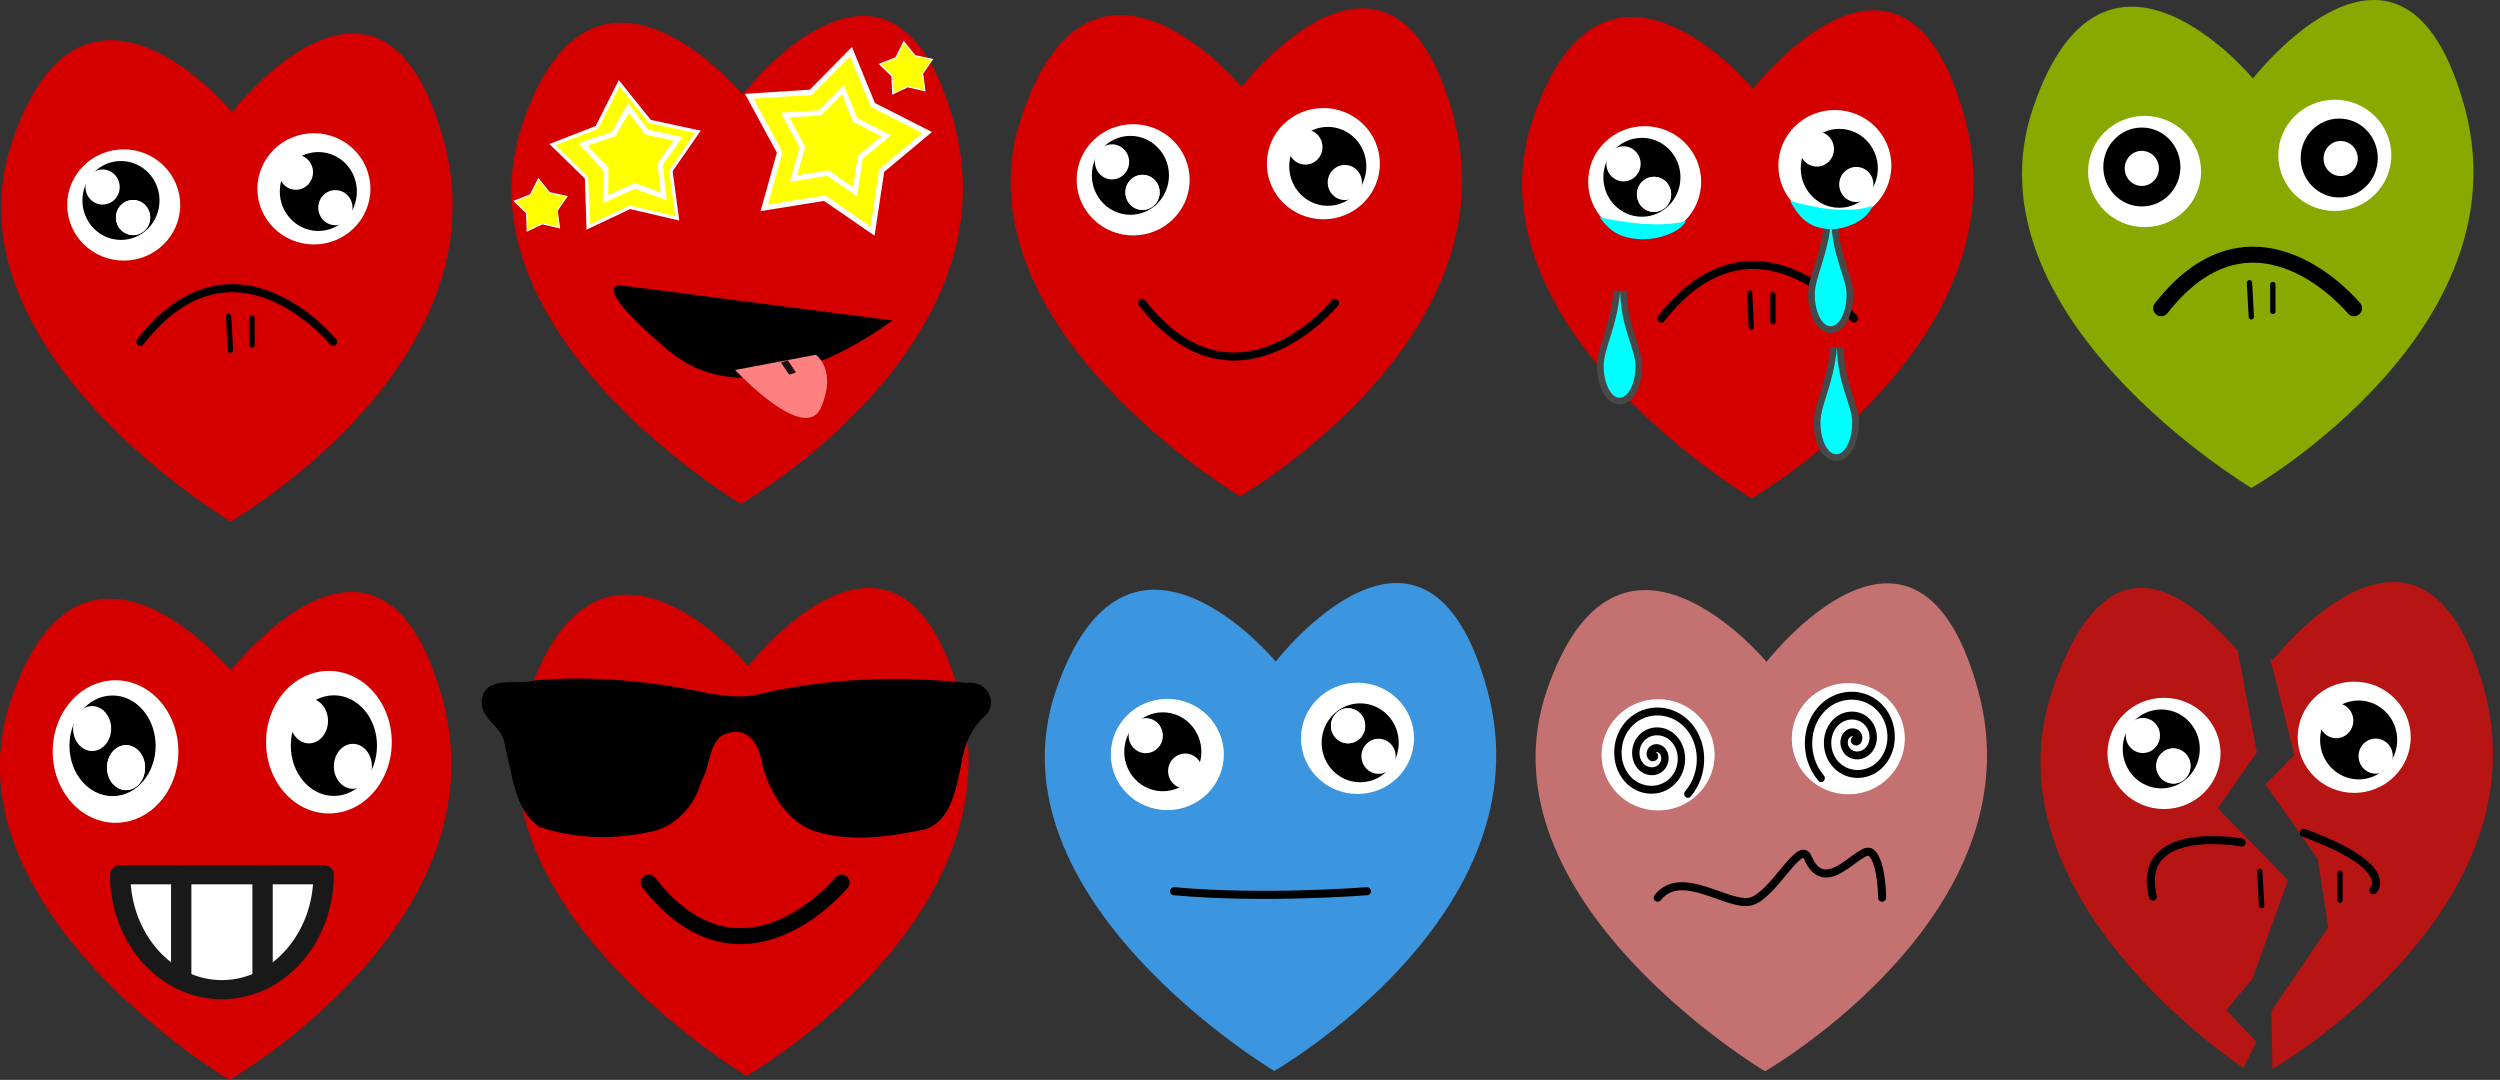 <?xml version="1.0" encoding="UTF-8"?>
<svg width="397.19mm" height="171.57mm" version="1.1" viewBox="0 0 1407.4 607.93" xmlns="http://www.w3.org/2000/svg" xmlns:osb="http://www.openswatchbook.org/uri/2009/osb">
<rect x="0" y="0" width="1407.4" height="607.93" fill="#333333" stroke="none"/>
<g transform="translate(1390.6 -156.16)">
<g transform="translate(-553.74 409.74)"></g>
<rect x="-1406.1" y="48.063" width="1527.1" height="844.1" rx="12.27" ry="52.669" opacity="0" stroke-width="13"/>
<path transform="translate(-553.74 409.74)" d="m156.78 349.51s-162.86-97.143-122.86-214.29c40-117.14 123.69-16.192 123.69-16.192s84.877-109.52 119.16 16.192c34.286 125.71-120 214.29-120 214.29z" color="#000000" fill="#c47171"/>
<ellipse transform="translate(-553.74 409.74)" cx="96.57" cy="171.35" rx="31.82" ry="31.315" color="#000000" fill="#fff"/>
<ellipse transform="translate(-553.74 409.74)" cx="203.65" cy="162.26" rx="31.82" ry="31.315" color="#000000" fill="#fff"/>
<path transform="translate(-553.74 409.74)" d="m96.351 251.78c13.256-16.968 39.664 5.327 52.327 2.146 12.663-3.181 27.748-35.073 32.098-24.861 10.257 24.077 29.8-7.862 35.836-2.56 6.036 5.302 6.087 25.276 6.087 25.276" color="#000000" fill="none" stroke="#000" stroke-linecap="round" stroke-linejoin="round" stroke-width="4.541"/>
<ellipse transform="translate(-553.74 409.74)" cx="193.56" cy="152.91" rx="9.635" ry="9.876" color="#000000" fill="#fff"/>
<ellipse transform="translate(-553.74 409.74)" cx="215.78" cy="172.86" rx="9.635" ry="9.876" color="#000000" fill="#fff"/>
<path transform="matrix(.685 0 0 .735 -511.74 471.48)" d="m76.57 149.83c0.693 0.71-0.783 1.319-1.286 1.256-1.992-0.251-2.372-2.806-1.7-4.315 1.371-3.082 5.425-3.474 8.065-1.898 4.248 2.536 4.658 8.392 2.024 12.233-3.766 5.492-11.611 5.912-16.719 2.112-6.803-5.061-7.225-15.032-2.174-21.466 6.415-8.171 18.623-8.591 26.435-2.218 9.59 7.822 10.003 22.363 2.248 31.601-9.278 11.054-26.236 11.457-36.943 2.268-12.559-10.779-12.95-30.229-2.278-42.445 12.32-14.103 34.332-14.478 48.094-2.28 15.682 13.9 16.041 38.537 2.276 53.879-0.149 0.166-0.299 0.331-0.451 0.494" fill="none" stroke="#000" stroke-linecap="round" stroke-linejoin="round" stroke-width="6.059"/>
<path transform="matrix(-.685 0 0 .735 -294.02 462.59)" d="m76.57 149.83c0.693 0.71-0.783 1.319-1.286 1.256-1.992-0.251-2.372-2.806-1.7-4.315 1.371-3.082 5.425-3.474 8.065-1.898 4.248 2.536 4.658 8.392 2.024 12.233-3.766 5.492-11.611 5.912-16.719 2.112-6.803-5.061-7.225-15.032-2.174-21.466 6.415-8.171 18.623-8.591 26.435-2.218 9.59 7.822 10.003 22.363 2.248 31.601-9.278 11.054-26.236 11.457-36.943 2.268-12.559-10.779-12.95-30.229-2.278-42.445 12.32-14.103 34.332-14.478 48.094-2.28 15.682 13.9 16.041 38.537 2.276 53.879-0.149 0.166-0.299 0.331-0.451 0.494" fill="none" stroke="#000" stroke-linecap="round" stroke-linejoin="round" stroke-width="6.059"/>
<g transform="translate(-1421.5 104.07)">
<g>
<path d="m160.72 345.63s-162.86-97.143-122.86-214.29c40-117.14 123.69-16.192 123.69-16.192s84.877-109.52 119.16 16.192c34.286 125.71-120 214.29-120 214.29z" color="#000000" fill="#d40000"/>
<ellipse transform="matrix(.94 0 0 1.24 184.57 -11.383)" cx="-89.398" cy="144.24" rx="33.84" ry="25.254" color="#000000" fill="#fff"/>
<ellipse transform="matrix(.94 0 0 1.24 291.65 -20.474)" cx="-89.398" cy="144.24" rx="33.84" ry="25.254" color="#000000" fill="#fff"/>
<path d="m109.87 244.48c53.022-67.871 108.57 0 108.57 0" color="#000000" fill="none" stroke="#000" stroke-linecap="round" stroke-linejoin="round" stroke-width="4.541"/>
<ellipse transform="translate(187.89 42.426)" cx="-88.893" cy="122.52" rx="20.203" ry="20.708" color="#000000" stroke="#000" stroke-linecap="round" stroke-width="3"/>
<path d="m159.6 230.1 1.01 19.193" color="#000000" stroke="#000" stroke-linecap="round" stroke-width="3"/>
<path d="m172.74 231.11v15.152" color="#000000" stroke="#000" stroke-linecap="round" stroke-width="3"/>
<ellipse transform="translate(299.01 37.376)" cx="-88.893" cy="122.52" rx="20.203" ry="20.708" color="#000000" stroke="#000" stroke-linecap="round" stroke-width="3"/>
<ellipse transform="matrix(.477 0 0 .477 131.05 98.937)" cx="-88.893" cy="122.52" rx="20.203" ry="20.708" color="#000000" fill="#fff"/>
<ellipse transform="matrix(.477 0 0 .477 148.22 116.11)" cx="-88.893" cy="122.52" rx="20.203" ry="20.708" color="#000000" fill="#fff"/>
<ellipse transform="matrix(.477 0 0 .477 148.22 116.11)" cx="-88.893" cy="122.52" rx="20.203" ry="20.708" color="#000000" fill="#fff"/>
<ellipse transform="matrix(.477 0 0 .477 239.89 90.603)" cx="-88.893" cy="122.52" rx="20.203" ry="20.708" color="#000000" fill="#fff"/>
<ellipse transform="matrix(.477 0 0 .477 262.11 110.55)" cx="-88.893" cy="122.52" rx="20.203" ry="20.708" color="#000000" fill="#fff"/>
</g>
</g>
<g transform="translate(-853.22 89.907)">
<path d="m160.72 345.63s-162.86-97.143-122.86-214.29c40-117.14 123.69-16.192 123.69-16.192s84.877-109.52 119.16 16.192c34.286 125.71-120 214.29-120 214.29z" color="#000000" fill="#d40000"/>
<ellipse transform="matrix(.94 0 0 1.24 184.57 -11.383)" cx="-89.398" cy="144.24" rx="33.84" ry="25.254" color="#000000" fill="#fff"/>
<ellipse transform="matrix(.94 0 0 1.24 291.65 -20.474)" cx="-89.398" cy="144.24" rx="33.84" ry="25.254" color="#000000" fill="#fff"/>
<path d="m105.59 236.79c53.022 67.871 108.57 0 108.57 0" color="#000000" fill="none" stroke="#000" stroke-linecap="round" stroke-linejoin="round" stroke-width="4.541"/>
<ellipse transform="translate(187.89 42.426)" cx="-88.893" cy="122.52" rx="20.203" ry="20.708" color="#000000" stroke="#000" stroke-linecap="round" stroke-width="3"/>
<ellipse transform="translate(299.01 37.376)" cx="-88.893" cy="122.52" rx="20.203" ry="20.708" color="#000000" stroke="#000" stroke-linecap="round" stroke-width="3"/>
<ellipse transform="matrix(.477 0 0 .477 131.05 98.937)" cx="-88.893" cy="122.52" rx="20.203" ry="20.708" color="#000000" fill="#fff"/>
<ellipse transform="matrix(.477 0 0 .477 148.22 116.11)" cx="-88.893" cy="122.52" rx="20.203" ry="20.708" color="#000000" fill="#fff"/>
<ellipse transform="matrix(.477 0 0 .477 148.22 116.11)" cx="-88.893" cy="122.52" rx="20.203" ry="20.708" color="#000000" fill="#fff"/>
<ellipse transform="matrix(.477 0 0 .477 239.89 90.603)" cx="-88.893" cy="122.52" rx="20.203" ry="20.708" color="#000000" fill="#fff"/>
<ellipse transform="matrix(.477 0 0 .477 262.11 110.55)" cx="-88.893" cy="122.52" rx="20.203" ry="20.708" color="#000000" fill="#fff"/>
</g>
<g transform="translate(-1422.2 418.46)">
<path d="m160.72 345.63s-162.86-97.143-122.86-214.29c40-117.14 123.69-16.192 123.69-16.192s84.877-109.52 119.16 16.192c34.286 125.71-120 214.29-120 214.29z" color="#000000" fill="#d40000"/>
<ellipse cx="96.641" cy="160.78" rx="35.382" ry="40.122" color="#000000" fill="#fff"/>
<ellipse cx="216.76" cy="155.51" rx="35.382" ry="40.122" color="#000000" fill="#fff"/>
<ellipse cx="94.956" cy="157.55" rx="22.465" ry="26.532" color="#000000" stroke="#000" stroke-linecap="round" stroke-width="3.581"/>
<ellipse cx="219.57" cy="157.45" rx="22.465" ry="26.532" color="#000000" stroke="#000" stroke-linecap="round" stroke-width="3.581"/>
<ellipse cx="83.456" cy="147.84" rx="10.714" ry="12.654" color="#000000" fill="#fff"/>
<ellipse cx="102.55" cy="169.84" rx="10.714" ry="12.654" color="#000000" fill="#fff"/>
<ellipse cx="102.55" cy="169.84" rx="10.714" ry="12.654" color="#000000" fill="#fff"/>
<ellipse cx="205.54" cy="143.53" rx="10.714" ry="12.654" color="#000000" fill="#fff"/>
<ellipse cx="230.26" cy="169.1" rx="10.714" ry="12.654" color="#000000" fill="#fff"/>
</g>
<g transform="matrix(11.449 0 0 10.785 -862.13 545.42)">
<g transform="translate(-5.749 -6.398)" stroke="#191919" stroke-linecap="round" stroke-linejoin="round">
<path d="m-34.499 15.965c0 3.312 2.24 6 5 6s5-2.688 5-6h-10z" fill="#fff"/>
<path d="m-27.499 21.465v-5.5m-4 0v5.5" fill="none"/>
</g>
</g>
<g transform="translate(-1131 416.2)">
<path d="m160.72 345.63s-162.86-97.143-122.86-214.29c40-117.14 123.69-16.192 123.69-16.192s84.877-109.52 119.16 16.192c34.286 125.71-120 214.29-120 214.29z" color="#000000" fill="#d40000"/>
<ellipse transform="matrix(.94 0 0 1.24 184.57 -11.383)" cx="-89.398" cy="144.24" rx="33.84" ry="25.254" color="#000000" fill="#fff"/>
<ellipse transform="matrix(.94 0 0 1.24 291.65 -20.474)" cx="-89.398" cy="144.24" rx="33.84" ry="25.254" color="#000000" fill="#fff"/>
<path d="m105.59 236.79c53.022 67.871 108.57 0 108.57 0" color="#000000" fill="none" stroke="#000" stroke-linecap="round" stroke-linejoin="round" stroke-width="9"/>
<ellipse transform="translate(187.89 42.426)" cx="-88.893" cy="122.52" rx="20.203" ry="20.708" color="#000000" stroke="#000" stroke-linecap="round" stroke-width="3"/>
<ellipse transform="translate(299.01 37.376)" cx="-88.893" cy="122.52" rx="20.203" ry="20.708" color="#000000" stroke="#000" stroke-linecap="round" stroke-width="3"/>
<ellipse transform="matrix(.477 0 0 .477 131.05 98.937)" cx="-88.893" cy="122.52" rx="20.203" ry="20.708" color="#000000" fill="#fff"/>
<ellipse transform="matrix(.477 0 0 .477 148.22 116.11)" cx="-88.893" cy="122.52" rx="20.203" ry="20.708" color="#000000" fill="#fff"/>
<ellipse transform="matrix(.477 0 0 .477 148.22 116.11)" cx="-88.893" cy="122.52" rx="20.203" ry="20.708" color="#000000" fill="#fff"/>
<ellipse transform="matrix(.477 0 0 .477 239.89 90.603)" cx="-88.893" cy="122.52" rx="20.203" ry="20.708" color="#000000" fill="#fff"/>
<ellipse transform="matrix(.477 0 0 .477 262.11 110.55)" cx="-88.893" cy="122.52" rx="20.203" ry="20.708" color="#000000" fill="#fff"/>
</g>
<g transform="matrix(.207 0 0 .214 -793.87 521.03)">
<path d="m-820.85 121.56c184.94-41.995 377.43-50.35 565.75-30.043 47.643-6.917 84.705 35.88 59.169 79.726-43.224 33.257-65.62 83.96-73.37 137.76-13.993 62.077-26.441 141.35-94.346 166.71-95.431 20.061-196.99 34.465-292.85 9.017-82.117-21.107-129.81-99.668-152.93-175.84-6.938-50.33-36.038-104.31-95.149-84.829-51.636 12.675-44.622 85.243-70.528 124.44-17.967 67.238-72.712 124.14-142.72 135.43-98.603 20.583-203.51 17.66-299.17-14.123-68.375-47.451-71.496-138.56-92.73-211.85-1.624-53.59-73.108-70.229-61.858-126.82 13.599-60.966 98.746-32.322 144.33-46.353 157.09-13.4 315 2.243 469.11 33.467 45.178 7.379 92.068 14.176 137.29 3.303z"/>
</g>
<g transform="translate(-833.97 413.43)">
<path d="m160.72 345.63s-162.86-97.143-122.86-214.29c40-117.14 123.69-16.192 123.69-16.192s84.877-109.52 119.16 16.192c34.286 125.71-120 214.29-120 214.29z" color="#000000" fill="#3b96df"/>
<ellipse transform="scale(-1)" cx="-207.59" cy="-158.38" rx="31.82" ry="31.315" color="#000000" fill="#fff"/>
<ellipse transform="scale(-1)" cx="-100.51" cy="-167.47" rx="31.82" ry="31.315" color="#000000" fill="#fff"/>
<path d="m104.32 244.44c50.39 4.633 108.57 0 108.57 0" color="#000000" fill="none" stroke="#000" stroke-linecap="round" stroke-linejoin="round" stroke-width="4.541"/>
<ellipse transform="scale(-1)" cx="-209.1" cy="-160.9" rx="20.203" ry="20.708" color="#000000" stroke="#000" stroke-linecap="round" stroke-width="3"/>
<ellipse transform="scale(-1)" cx="-97.985" cy="-165.95" rx="20.203" ry="20.708" color="#000000" stroke="#000" stroke-linecap="round" stroke-width="3"/>
<ellipse transform="scale(-1)" cx="-219.44" cy="-168.48" rx="9.635" ry="9.876" color="#000000" fill="#fff"/>
<ellipse transform="scale(-1)" cx="-202.27" cy="-151.31" rx="9.635" ry="9.876" color="#000000" fill="#fff"/>
<ellipse transform="scale(-1)" cx="-202.27" cy="-151.31" rx="9.635" ry="9.876" color="#000000" fill="#fff"/>
<ellipse transform="scale(-1)" cx="-110.6" cy="-176.81" rx="9.635" ry="9.876" color="#000000" fill="#fff"/>
<ellipse transform="scale(-1)" cx="-88.377" cy="-156.86" rx="9.635" ry="9.876" color="#000000" fill="#fff"/>
</g>
<g transform="translate(-1134.2 94.195)">
<path d="m160.72 345.63s-162.86-97.143-122.86-214.29c40-117.14 123.69-16.192 123.69-16.192s84.877-109.52 119.16 16.192c34.286 125.71-120 214.29-120 214.29z" color="#000000" fill="#d40000"/>
<path transform="matrix(.232 -.019 .019 .232 180.28 171.94)" d="m-527.65 35.214-40.328-12.93-37.763 14.224 2.032-42.895-27.263-31.279 39.865-11.869 22.416-36.842 23.972 35.353 41.072 12.433-26.232 32z" color="#000000" fill="#ff0" stroke="#fff" stroke-linecap="round" stroke-width="3"/>
<path transform="matrix(.643 -.052 .052 .643 462.31 134.78)" d="m-527.65 35.214-40.328-12.93-37.763 14.224 2.032-42.895-27.263-31.279 39.865-11.869 22.416-36.842 23.972 35.353 41.072 12.433-26.232 32z" color="#000000" fill="#ff0" stroke="#fff" stroke-linecap="round" stroke-width="3"/>
<path transform="translate(308.68 82.372)" d="m-73.861 109.68-26.997-18.571-33.992 5.498 8.724-31.242-17.135-31.602 34.686-2.218 22.574-22.827 12.288 29.928 30.593 15.561-25.587 21.352z" color="#000000" fill="#ff0" stroke="#fff" stroke-linecap="round" stroke-width="3"/>
<path transform="matrix(.232 -.019 .019 .232 385.99 94.797)" d="m-527.65 35.214-40.328-12.93-37.763 14.224 2.032-42.895-27.263-31.279 39.865-11.869 22.416-36.842 23.972 35.353 41.072 12.433-26.232 32z" color="#000000" fill="#ff0" stroke="#fff" stroke-linecap="round" stroke-width="3"/>
<path d="m94.109 222.73 151.74 19.627s-75.672 59.726-126.18 16.734c-47.348-40.302-25.562-36.362-25.562-36.362z" color="#000000"/>
<path transform="matrix(.568 0 0 .569 266.94 107.53)" d="m-73.861 109.68-26.997-18.571-33.992 5.498 8.724-31.242-17.135-31.602 34.686-2.218 22.574-22.827 12.288 29.928 30.593 15.561-25.587 21.352z" color="#000000" fill="#ff0" stroke="#fff" stroke-linecap="round" stroke-width="5.276"/>
<path transform="matrix(.508 -.135 .135 .508 139.92 106.75)" d="m-73.861 109.68-26.997-18.571-33.992 5.498 8.724-31.242-17.135-31.602 34.686-2.218 22.574-22.827 12.288 29.928 30.593 15.561-25.587 21.352z" color="#000000" fill="#ff0" stroke="#fff" stroke-linecap="round" stroke-width="5.708"/>
<g transform="matrix(.792 .195 -.583 .523 181.54 96.523)">
<path d="m167.97 269.52s85.641 48.951 71.182 13.661c-14.459-35.29-35.591-43.259-35.591-43.259z" color="#000000" fill="#ff8080"/>
<path d="m190.12 252.05 12.131 8.586" color="#000000" color-rendering="auto" fill="#fff" image-rendering="auto" opacity=".89" shape-rendering="auto" stroke="#000" stroke-width="4.13"/>
</g>
</g>
<g transform="translate(-565.27 91.017)">
<g>
<path d="m160.72 345.63s-162.86-97.143-122.86-214.29c40-117.14 123.69-16.192 123.69-16.192s84.877-109.52 119.16 16.192c34.286 125.71-120 214.29-120 214.29z" color="#000000" fill="#d40000"/>
<ellipse transform="matrix(.94 0 0 1.24 184.57 -11.383)" cx="-89.398" cy="144.24" rx="33.84" ry="25.254" color="#000000" fill="#fff"/>
<ellipse transform="matrix(.94 0 0 1.24 291.65 -20.474)" cx="-89.398" cy="144.24" rx="33.84" ry="25.254" color="#000000" fill="#fff"/>
<path d="m109.87 244.48c53.022-67.871 108.57 0 108.57 0" color="#000000" fill="none" stroke="#000" stroke-linecap="round" stroke-linejoin="round" stroke-width="4.541"/>
<ellipse transform="translate(187.89 42.426)" cx="-88.893" cy="122.52" rx="20.203" ry="20.708" color="#000000" stroke="#000" stroke-linecap="round" stroke-width="3"/>
<path d="m159.6 230.1 1.01 19.193" color="#000000" stroke="#000" stroke-linecap="round" stroke-width="3"/>
<path d="m172.74 231.11v15.152" color="#000000" stroke="#000" stroke-linecap="round" stroke-width="3"/>
<ellipse transform="translate(299.01 37.376)" cx="-88.893" cy="122.52" rx="20.203" ry="20.708" color="#000000" stroke="#000" stroke-linecap="round" stroke-width="3"/>
<ellipse transform="matrix(.477 0 0 .477 131.05 98.937)" cx="-88.893" cy="122.52" rx="20.203" ry="20.708" color="#000000" fill="#fff"/>
<ellipse transform="matrix(.477 0 0 .477 148.22 116.11)" cx="-88.893" cy="122.52" rx="20.203" ry="20.708" color="#000000" fill="#fff"/>
<ellipse transform="matrix(.477 0 0 .477 148.22 116.11)" cx="-88.893" cy="122.52" rx="20.203" ry="20.708" color="#000000" fill="#fff"/>
<ellipse transform="matrix(.477 0 0 .477 239.89 90.603)" cx="-88.893" cy="122.52" rx="20.203" ry="20.708" color="#000000" fill="#fff"/>
<ellipse transform="matrix(.477 0 0 .477 262.11 110.55)" cx="-88.893" cy="122.52" rx="20.203" ry="20.708" color="#000000" fill="#fff"/>
</g>
</g>
<g transform="translate(-1212.6 -175.49)">
<g transform="matrix(.945 0 0 .945 -9.284 276)">
<g transform="translate(375.22 -72.452)" fill="#0ff">
<g transform="matrix(1.59 0 0 1.59 -261.17 -1227.9)">
<path d="m507.83 965.19c0 6.565-2.666 11.895-5.948 11.895-3.283 0-5.948-5.33-5.948-11.895 0-6.566 4.908-14.14 6.172-28.055 0.252 14.028 5.723 21.488 5.723 28.055z" stroke="#484848" stroke-width="5.032"/>
<path d="m507.83 965.19c0 6.565-2.666 11.895-5.948 11.895-3.283 0-5.948-5.33-5.948-11.895 0-6.566 4.908-14.14 6.172-28.055 0.252 14.028 5.723 21.488 5.723 28.055z"/>
<path d="m486.63 930.09c2.673 4.764 5.721 9.639 13.442 10.494 5.702 1.002 15.306-2.55 17.484-8.626-9.659 3.428-22.934 0.46-30.927-1.868z"/>
<path d="m415.32 936.26c2.791 3.692 5.975 7.469 14.038 8.132 5.955 0.777 15.985-1.976 18.259-6.684-10.088 2.656-23.951 0.357-32.298-1.447z"/>
</g>
<g transform="matrix(1.59 0 0 1.59 -257.8 -1151.6)">
<path d="m507.83 965.19c0 6.565-2.666 11.895-5.948 11.895-3.283 0-5.948-5.33-5.948-11.895 0-6.566 4.908-14.14 6.172-28.055 0.252 14.028 5.723 21.488 5.723 28.055z" stroke="#484848" stroke-width="5.032"/>
<path d="m507.83 965.19c0 6.565-2.666 11.895-5.948 11.895-3.283 0-5.948-5.33-5.948-11.895 0-6.566 4.908-14.14 6.172-28.055 0.252 14.028 5.723 21.488 5.723 28.055z"/>
<path d="m426.62 944c0 6.565-2.666 11.895-5.948 11.895-3.283 0-5.948-5.33-5.948-11.895 0-6.566 4.908-14.14 6.172-28.055 0.252 14.028 5.723 21.488 5.723 28.055z" stroke="#484848" stroke-width="5.032"/>
<path d="m426.62 944c0 6.565-2.666 11.895-5.948 11.895-3.283 0-5.948-5.33-5.948-11.895 0-6.566 4.908-14.14 6.172-28.055 0.252 14.028 5.723 21.488 5.723 28.055z"/>
</g>
</g>
</g>
</g>
<g transform="translate(-283.82 85.218)">
<g>
<path d="m160.72 345.63s-162.86-97.143-122.86-214.29c40-117.14 123.69-16.192 123.69-16.192s84.877-109.52 119.16 16.192c34.286 125.71-120 214.29-120 214.29z" color="#000000" fill="#8a0"/>
<ellipse transform="matrix(.94 0 0 1.24 184.57 -11.383)" cx="-89.398" cy="144.24" rx="33.84" ry="25.254" color="#000000" fill="#fff"/>
<ellipse transform="matrix(.94 0 0 1.24 291.65 -20.474)" cx="-89.398" cy="144.24" rx="33.84" ry="25.254" color="#000000" fill="#fff"/>
<path d="m109.87 244.48c53.022-67.871 108.57 0 108.57 0" color="#000000" fill="none" stroke="#000" stroke-linecap="round" stroke-linejoin="round" stroke-width="9"/>
<ellipse transform="translate(187.89 42.426)" cx="-88.893" cy="122.52" rx="20.203" ry="20.708" color="#000000" stroke="#000" stroke-linecap="round" stroke-width="3"/>
<path d="m159.6 230.1 1.01 19.193" color="#000000" stroke="#000" stroke-linecap="round" stroke-width="3"/>
<path d="m172.74 231.11v15.152" color="#000000" stroke="#000" stroke-linecap="round" stroke-width="3"/>
<ellipse transform="translate(299.01 37.376)" cx="-88.893" cy="122.52" rx="20.203" ry="20.708" color="#000000" stroke="#000" stroke-linecap="round" stroke-width="3"/>
<ellipse cx="98.978" cy="165.74" rx="9.635" ry="9.876" color="#000000" fill="#fff"/>
<ellipse cx="210.92" cy="160.18" rx="9.635" ry="9.876" color="#000000" fill="#fff"/>
</g>
</g>
<g transform="translate(-268.11 404.45)">
<g transform="translate(-4.785 8.373)">
<path transform="translate(276.72 -403.12)" d="m-46.271 474.08c-34.051-0.746-68.885 44.201-68.885 44.201s-0.532-0.619-1.34-1.533l13.623 54.748-16.243 16.518 29.461 41.932 5.922 38.441-31.964 47.175 0.555 32.691c8.903-5.245 152.38-91.94 119.15-213.78-12.321-45.179-31.178-59.976-50.279-60.395zm-80.192 223.54 20.061-55.711-39.533-40.507 22.034-31.33-10.765-57.395c-17.013-18.106-69.365-80.171-104.18 21.798-40 117.14 107.31 213.09 107.31 213.09s7.43-14.505 7.462-14.524l-17.07-18z" color="#000000" fill="#b71414"/>
<ellipse transform="matrix(.94 0 0 1.24 184.57 -11.383)" cx="-89.398" cy="144.24" rx="33.84" ry="25.254" color="#000000" fill="#fff"/>
<ellipse transform="matrix(.94 0 0 1.24 291.65 -20.474)" cx="-89.398" cy="144.24" rx="33.84" ry="25.254" color="#000000" fill="#fff"/>
<path d="m94.316 248.07c-10.376-41.554 49.952-30.461 49.952-30.461" color="#000000" fill="none" stroke="#000" stroke-linecap="round" stroke-linejoin="round" stroke-width="4.541"/>
<ellipse transform="translate(187.89 42.426)" cx="-88.893" cy="122.52" rx="20.203" ry="20.708" color="#000000" stroke="#000" stroke-linecap="round" stroke-width="3"/>
<path d="m154.48 233.94 1.01 19.193" color="#000000" stroke="#000" stroke-linecap="round" stroke-width="3"/>
<path d="m199.62 234.95v15.152" color="#000000" stroke="#000" stroke-linecap="round" stroke-width="3"/>
<ellipse transform="translate(299.01 37.376)" cx="-88.893" cy="122.52" rx="20.203" ry="20.708" color="#000000" stroke="#000" stroke-linecap="round" stroke-width="3"/>
<ellipse transform="matrix(.477 0 0 .477 131.05 98.937)" cx="-88.893" cy="122.52" rx="20.203" ry="20.708" color="#000000" fill="#fff"/>
<ellipse transform="matrix(.477 0 0 .477 148.22 116.11)" cx="-88.893" cy="122.52" rx="20.203" ry="20.708" color="#000000" fill="#fff"/>
<ellipse transform="matrix(.477 0 0 .477 148.22 116.11)" cx="-88.893" cy="122.52" rx="20.203" ry="20.708" color="#000000" fill="#fff"/>
<ellipse transform="matrix(.477 0 0 .477 239.89 90.603)" cx="-88.893" cy="122.52" rx="20.203" ry="20.708" color="#000000" fill="#fff"/>
<ellipse transform="matrix(.477 0 0 .477 262.11 110.55)" cx="-88.893" cy="122.52" rx="20.203" ry="20.708" color="#000000" fill="#fff"/>
<path d="m179.25 212.18c52.344 19.139 39.186 32.297 39.186 32.297" color="#000000" fill="none" stroke="#000" stroke-linecap="round" stroke-linejoin="round" stroke-width="4.541"/>
</g>
</g>
</g>
</svg>
